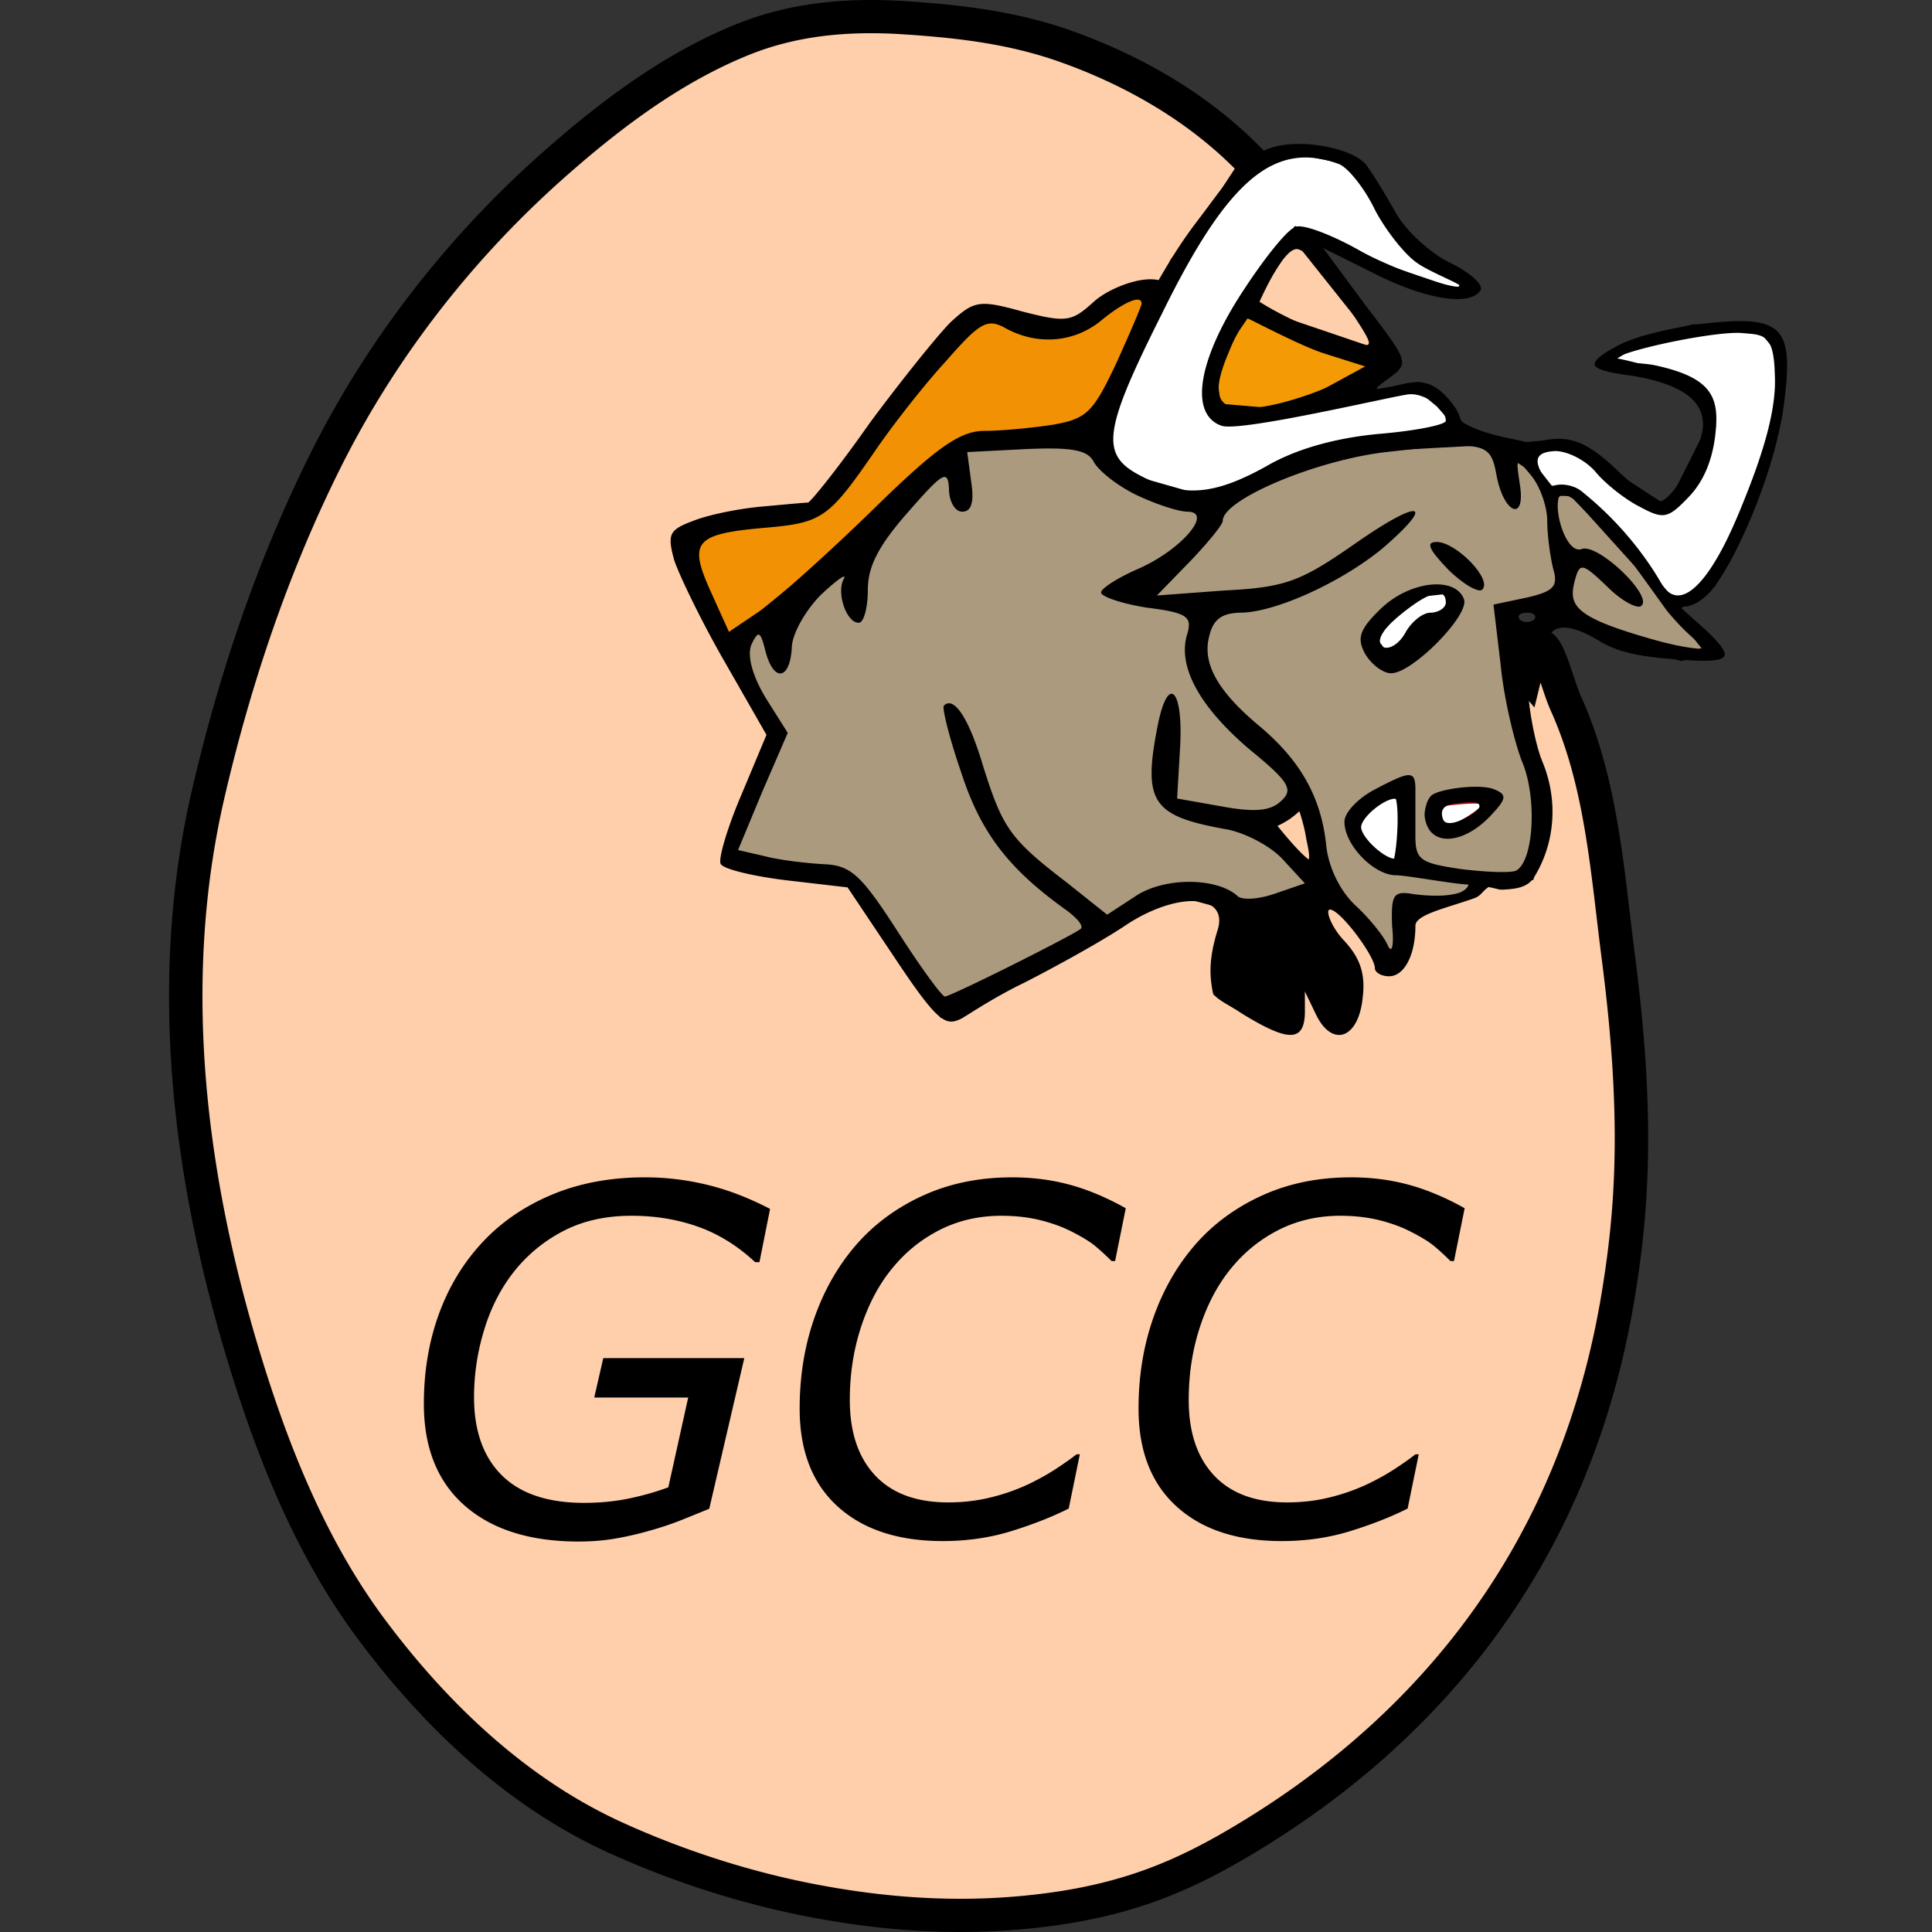 <svg width="130" height="130" fill="none" xmlns="http://www.w3.org/2000/svg"><rect width="100%" height="100%" fill="#333333" stroke="none"/><path fill-rule="evenodd" clip-rule="evenodd" d="m84.514 11.218-4.855 7.395 23.016 26.61c1.081-4.402 1.871.4 2.754 2.262 2.364 5.325 2.733 11.26 3.47 16.958 1.395 10.784.936 17.097-.058 22.982-3.218 19.069-14.634 30.199-25.538 36.608-3.73 2.192-7.32 3.724-12.585 4.44-5.426.737-10.742.446-16.188-.612-4.497-.872-9.02-2.343-13.173-4.239-6.622-3.023-12.088-8.255-16.366-13.995-4.14-5.552-6.75-12.178-8.733-18.818-3.607-12.078-5.131-24.939-2.255-37.363 1.794-7.744 4.38-15.414 7.916-22.485 3.752-7.505 9.026-14.301 15.411-19.936 3.834-3.385 8.002-6.503 12.694-8.386C53.466 1.26 57.11.947 60.871 1.194c3.72.245 7.269.66 10.812 1.915 4.821 1.708 9.365 4.379 12.831 8.11Z" fill="#FFCFAB"/><path fill-rule="evenodd" clip-rule="evenodd" d="M60.797 2.31c-3.655-.24-7.116.067-10.352 1.366-4.516 1.811-8.57 4.832-12.368 8.184-6.28 5.543-11.465 12.226-15.152 19.598-3.49 6.98-6.049 14.564-7.826 22.239-2.82 12.176-1.335 24.832 2.237 36.794 1.968 6.59 4.534 13.072 8.558 18.471 4.21 5.647 9.538 10.726 15.933 13.645 4.075 1.86 8.512 3.303 12.918 4.158 5.347 1.038 10.537 1.319 15.82.601 5.088-.691 8.536-2.162 12.166-4.295 10.7-6.288 21.852-17.169 25.001-35.83.975-5.775 1.433-11.977.052-22.656-.123-.944-.234-1.886-.345-2.823-.572-4.822-1.129-9.517-3.034-13.814-.241-.512-.466-1.185-.663-1.775l-.031-.093a19.24 19.24 0 0 0-.051-.152l-.411 1.674-24.993-28.897 4.83-7.355c-3.237-3.248-7.37-5.626-11.78-7.188-3.394-1.203-6.82-1.61-10.51-1.852Zm41.492 40.753a1.78 1.78 0 0 1 .579-.569c.267-.155.595-.233.942-.172.322.057.561.215.717.35.289.249.481.587.605.835.264.525.504 1.244.71 1.86l.003.008.002.006c.223.667.414 1.238.599 1.627l.006.013.006.013c2.058 4.636 2.658 9.729 3.226 14.553.108.916.215 1.822.33 2.713 1.409 10.892.948 17.314-.064 23.31-3.287 19.477-14.967 30.857-26.075 37.385-3.83 2.251-7.561 3.846-13.005 4.585-5.568.757-11.01.455-16.556-.622-4.587-.89-9.195-2.389-13.426-4.32-6.85-3.127-12.453-8.512-16.8-14.345-4.254-5.706-6.91-12.477-8.908-19.166-3.641-12.193-5.207-25.26-2.272-37.931 1.809-7.814 4.421-15.569 8.004-22.732 3.818-7.636 9.182-14.547 15.671-20.275 3.87-3.416 8.152-6.633 13.02-8.586C53.251.14 57.077-.174 60.945.08c3.749.246 7.424.669 11.116 1.976 4.953 1.755 9.664 4.514 13.28 8.404l.594.64-4.873 7.42 21.227 24.543Z" fill="#000"/><path fill-rule="evenodd" clip-rule="evenodd" d="m48.803 43.38-2.672-6.755 2.877-1.433 5.755-.819 10.686-13.1 5.96.819 3.904-2.047 2.877-.615-4.521 9.826-8.837 1.024-16.03 13.1Z" fill="#F39105"/><path fill-rule="evenodd" clip-rule="evenodd" d="m78.66 19.056-4.808 10.45-8.91 1.032-16.255 13.286-2.898-7.329 3.137-1.562 5.693-.81 10.716-13.137 6.024.828 3.86-2.024 3.441-.734ZM75.406 20.3l-3.949 2.07-5.894-.81-10.657 13.065-5.816.828-2.616 1.303 2.445 6.182 15.803-12.916 8.764-1.015 4.233-9.2-2.313.493Z" fill="#000"/><path fill-rule="evenodd" clip-rule="evenodd" d="m87.231 15.95 4.727 5.937 1.233 2.047-9.042-3.07 1.028-2.866 2.054-2.047Z" fill="#FFCFAB"/><path fill-rule="evenodd" clip-rule="evenodd" d="m87.255 15.547 4.927 6.187 1.621 2.692-10-3.396 1.14-3.18 2.312-2.303Zm-1.844 2.598-.915 2.552 8.084 2.745-.845-1.402-4.527-5.685-1.797 1.79Z" fill="#000"/><path fill-rule="evenodd" clip-rule="evenodd" d="m83.738 20.454 4.521 2.456 4.727 1.433-6.37 3.48-4.727-.41-.411-3.274 2.26-3.685Z" fill="#F39A05"/><path fill-rule="evenodd" clip-rule="evenodd" d="m83.641 20.095 4.724 2.566 5.313 1.611-7.005 3.826-5.026-.435-.45-3.584 2.444-3.984Zm.194.718L81.758 24.2l.372 2.966 4.427.383 5.736-3.133-4.14-1.255-4.318-2.347Z" fill="#000"/><path fill-rule="evenodd" clip-rule="evenodd" d="m49.008 43.79 3.288 5.322-3.288 8.393 7.81 1.433 1.643 1.637 4.932 7.574 15.618-8.188 4.65 1.28 5.009-1.484-3.494-3.685.617-1.024 1.644-1.023.822 2.661 1.438 3.275 3.905 4.709 1.027-.615.206-3.07 3.629-.636 1.28-.992 3.207-.387.823-4.024-2.363-9.723V41.13l3.699-.614 3.288 2.456 4.727 1.229 1.849-.41-5.548-6.96-3.411-3.478-1.932-1.23-3.699-2.456-7.604.41-5.96 1.432-5.137 2.457-3.083-.41-3.904-1.842-1.233-1.842-8.015-.205-16.44 14.124Z" fill="#AB9A7E"/><path fill-rule="evenodd" clip-rule="evenodd" d="m100.459 29.392 3.77 2.504.004.003 1.955 1.243 3.442 3.51 5.825 7.307-2.335.517-4.842-1.258-3.237-2.419-3.359.558v3.834l2.37 9.75-.875 4.272-3.325.402-1.275.986-3.486.612-.2 3-1.35.806-4.076-4.916-1.46-3.324-.723-2.34-1.29.803-.478.793 3.654 3.855-5.504 1.63-4.621-1.271L63.3 68.502l-5.052-7.757-1.564-1.558-8.048-1.477 3.358-8.571-3.338-5.403 16.694-14.342 8.26.211 1.269 1.897 3.799 1.792 2.96.393 5.09-2.434 6.012-1.445 7.718-.416Zm-34.913.545L49.36 43.844l3.238 5.241L49.38 57.3l7.57 1.39 1.724 1.716 4.813 7.391 15.494-8.123 4.678 1.288 4.514-1.338-3.333-3.515.755-1.253 1.999-1.244.92 2.981 1.417 3.227 3.733 4.5.706-.422.21-3.14 3.772-.662 1.287-.996 3.087-.373.772-3.775-2.356-9.696V40.9l4.039-.67 3.338 2.493 4.612 1.199 1.364-.302-5.271-6.613-3.38-3.446-1.911-1.216-3.624-2.407-7.488.403-5.908 1.42-5.185 2.48-3.204-.426-4.01-1.892-1.198-1.788-7.769-.199Z" fill="#000"/><path fill-rule="evenodd" clip-rule="evenodd" d="m87.437 53.82 1.028 2.661-.617 1.638-3.082-1.842.822-1.433 1.85-1.024Z" fill="#fff"/><path fill-rule="evenodd" clip-rule="evenodd" d="m87.578 53.435 1.176 3.045-.767 2.036-3.588-2.144.991-1.727 2.188-1.21Zm-1.793 1.607-.653 1.14 2.577 1.54.466-1.24-.879-2.276-1.51.836Z" fill="#000"/><path fill-rule="evenodd" clip-rule="evenodd" d="m92.164 42.767 3.288-2.866 1.85-.205.616 1.024-2.877 3.07-1.644.614-1.233-1.637Z" fill="#fff"/><path fill-rule="evenodd" clip-rule="evenodd" d="m97.444 39.41.81 1.345-3.059 3.264-1.893.708-1.505-1.998 3.54-3.086 2.107-.233Zm-1.878.749-3.036 2.646.962 1.276 1.394-.52 2.695-2.877-.423-.701-1.592.176Z" fill="#000"/><path fill-rule="evenodd" clip-rule="evenodd" d="M98.11 28.57 88.055 31.1l-6.577 2.66-5.754-1.637-2.055-2.456 5.343-12.077 5.007-6.176 3.28-1.294 3.633.715 3.764 5.503 3.944 2.631-.454.796-5.816-1.97-5.138-2.252-4.932 7.574-1.027 2.66.822 2.457 13.358-2.252 1.426 1.181 1.233 1.408Z" fill="#fff"/><path fill-rule="evenodd" clip-rule="evenodd" d="m87.272 9.84 3.82.751 3.797 5.551L99 18.884l-.69 1.206-6.038-2.046-4.938-2.164-4.79 7.358-.984 2.545.719 2.146 13.251-2.233 1.539 1.273 1.536 1.754-10.466 2.632-6.645 2.689-5.924-1.686-2.216-2.648 5.425-12.262 5.074-6.259 3.42-1.349Zm.051.559-3.14 1.238-4.938 6.093-5.261 11.892 1.894 2.265 5.584 1.589 6.507-2.633 9.649-2.427-.93-1.061-1.314-1.088-13.463 2.27-.926-2.767 1.072-2.777 5.073-7.79 5.338 2.34 5.592 1.895.22-.386-3.78-2.521-3.73-5.455-3.447-.678Z" fill="#000"/><path fill-rule="evenodd" clip-rule="evenodd" d="m102.028 30.075 2.354 3.002 1.486.041 5.491 6.085 1.366 1.65 2.455-1.567 2.877-6.345 1.596-5.045.218-4.227-1.318-1.577h-4.606l-3.494.819s-2.877 1.432-2.055 1.432c.822 0 4.727 1.229 4.727 1.229l1.644 1.228.411 1.842-2.261 4.503-1.027 1.024-4.727-3.07-1.438-1.024-1.439-.205-2.26.205Z" fill="#fff"/><path fill-rule="evenodd" clip-rule="evenodd" d="M113.916 21.823h4.764l1.467 1.756-.225 4.365-1.612 5.093-2.916 6.433-2.725 1.739-1.515-1.83-5.41-5.995-1.497-.042-2.737-3.49 2.785-.252 1.536.218 1.487 1.059 4.538 2.948.841-.838 2.198-4.38-.369-1.652-1.527-1.14-.124-.04a89.47 89.47 0 0 0-1.88-.559 39.691 39.691 0 0 0-1.575-.419c-.488-.117-.854-.184-1.022-.184a.56.56 0 0 1-.221-.04.333.333 0 0 1-.133-.102.31.31 0 0 1-.064-.189c0-.111.058-.195.087-.233a.966.966 0 0 1 .127-.131c.176-.154.48-.345.787-.523a23.822 23.822 0 0 1 1.227-.662l.091-.046.024-.012.008-.004.029-.015 3.556-.833Zm-3.369 1.342-.004.002-.088.045-.312.16c-.255.134-.585.311-.889.487a9.875 9.875 0 0 0-.428.262c.211.036.459.09.721.153.487.117 1.056.271 1.597.425a85.647 85.647 0 0 1 1.892.563l.126.04.044.013.045.014 1.761 1.316.453 2.032-2.323 4.628-1.214 1.209-4.92-3.196-1.385-.986-1.342-.19-1.735.156 1.971 2.514 1.475.041 5.577 6.18 1.212 1.465 2.185-1.395 2.838-6.258 1.581-4.997.211-4.087-1.17-1.4h-4.447l-3.432.804Z" fill="#000"/><path fill-rule="evenodd" clip-rule="evenodd" d="M100.108 54.007c-.063-.47-3.233 0-3.233 0s-.554 1.882.254 1.882c.809 0 3.043-1.411 2.979-1.882Z" fill="#fff"/><path fill-rule="evenodd" clip-rule="evenodd" d="M100.04 53.619c.104.036.306.129.336.353.022.161-.055.306-.12.402a1.965 1.965 0 0 1-.288.322c-.23.214-.543.445-.877.656-.335.212-.7.41-1.038.556-.327.142-.662.25-.924.25a.64.64 0 0 1-.416-.143.74.74 0 0 1-.22-.331c-.08-.23-.083-.512-.064-.757a5.094 5.094 0 0 1 .162-.907l.017-.063.005-.018.002-.005v-.002l.26.076-.04-.266.01-.002.027-.004.102-.014a26.655 26.655 0 0 1 1.474-.159c.403-.03.821-.045 1.148-.022.16.012.318.034.444.078Zm-3.165.389-.04-.266-.171.025-.049.165.26.076Zm.216.241-.026.11c-.037.17-.079.393-.096.61-.018.226-.008.416.035.538.02.058.042.084.055.095.01.007.026.019.07.019.143 0 .39-.068.707-.206.308-.133.648-.317.965-.517.317-.2.6-.41.797-.594.082-.077.144-.143.186-.198a1.81 1.81 0 0 0-.227-.029 7.997 7.997 0 0 0-1.07.023 22.705 22.705 0 0 0-1.396.149Z" fill="#9E0000"/><path d="M104.294 42.702c.46-.735 1.589-.643 3.432.494 1.501.883 3.48 1.065 5.6 1.21 3.471.237 3.194-.277 1.564-1.913l-1.963-1.754s.722.417 1.921-.687c1.604-1.477 4.682-8.274 5.228-13.167.614-4.961-.205-5.709-5.527-5.097-2.183.272-4.812.91-5.904 1.59 0 0-1.559.778-1.32 1.22.239.441 2.312.656 2.312.656 3.889.612 4.954 1.893 4.954 3.32 0 1.496-2.02 5.175-2.976 5.175-.341 0-1.569-.951-2.729-2.039-2.32-2.242-3.568-2.536-5.812-1.872-1.261-.344-3.09-.524-4.568-1.37-.362-.208-.132-.5-.85-1.397-1.294-1.62-2.279-1.477-3.644-1.137-1.705.407-1.774.407-.477-.544 1.296-.951 1.228-1.087-1.638-4.825l-2.865-3.874 3.411 1.699c3.48 1.767 6.482 2.243 7.164 1.155.273-.34-.682-1.223-2.115-1.903-1.365-.68-3.002-2.242-3.616-3.398-.682-1.223-1.57-2.65-1.979-3.194-1.023-1.155-4.593-1.777-6.513-1.054-1.957.737-3.17 2.72-4.74 4.768-1.326 1.73-2.065 3.035-2.684 4.086-1.276-.3-3.461.627-4.348 1.443-1.501 1.36-1.842 1.427-4.776.68-2.934-.816-3.275-.748-4.844.68-.887.883-3.343 3.94-5.459 6.795-2.046 2.923-3.957 5.301-4.162 5.37-.204 0-1.637.135-3.138.271s-3.548.544-4.571.952c-1.638.611-1.774.883-1.297 2.65.341 1.02 1.843 4.146 3.412 6.864l2.797 4.893-1.706 4.078c-.955 2.243-1.569 4.35-1.364 4.621.205.34 2.183.816 4.435 1.088l4.093.476 3.139 4.689c2.934 4.417 3.458 4.665 4.503 4.146.352-.175 2.047-1.36 4.298-2.447 2.252-1.155 5.322-2.854 6.823-3.874 2.124-1.396 4.275-1.87 5.414-1.44.69.262 1.01.857.727 1.78-.596 1.907-.569 3.094-.301 4.33.465.496 1.065.722 1.938 1.31 3.011 1.844 4.162 1.972 4.23 0v-1.494l.751 1.563c1.092 2.242 2.866 1.63 3.139-1.156.204-1.63-.205-2.718-1.297-3.873-.819-.884-1.245-2.04-.904-2.04.683 0 3.02 3.127 3.02 3.942 0 .272.409.544.955.544 1.023 0 1.773-1.427 1.773-3.398 0-.75 2.036-1.174 3.936-1.845.507-.179.503-.432.988-.763.917.191.616.204 1.3.155 1.017-.072 1.47-.357 1.759-.809 1.433-2.31 1.638-5.233.546-7.816-.546-1.359-1.023-4.18-.955-5.403 0 0 .065-.808.365-1.607l1.115-1.503Zm-9.053 10.484c0-1.359-.273-1.359-2.73-.068-1.16.612-2.046 1.563-2.046 2.175 0 1.563 1.978 3.602 3.48 3.602.681 0 3.965.612 4.86.621-.02.26-.397.487-.646.566-1.034.33-2.723.146-3.328.036-1.091-.136-1.228.204-1.16 2.175.137 1.291 0 1.903-.273 1.36-.204-.544-1.16-1.768-2.183-2.72-1.092-1.019-1.842-2.65-1.979-4.077-.34-3.194-1.705-5.64-4.434-7.951-2.866-2.379-3.958-4.282-3.412-6.185.273-1.087.887-1.495 2.183-1.495 2.32-.068 6.687-2.039 9.484-4.35 3.684-3.194 2.456-3.33-1.91-.271-3.616 2.514-4.64 2.922-8.734 3.126l-4.57.34 2.25-2.311c1.16-1.223 2.184-2.447 2.184-2.718 0-1.428 6.277-4.078 10.985-4.622 6.686-.747 7.027-.68 7.437 1.563.477 2.583 1.978 3.194 1.569.612-.273-1.835-.273-1.835.751-.612.614.748 1.091 2.107 1.091 3.059 0 .951.205 2.446.41 3.262.341 1.155 0 1.495-1.774 1.903l-2.252.475.478 4.01c.204 2.175.887 5.097 1.433 6.524 1.023 2.38.818 6.593-.342 7.34-.273.204-1.978.136-3.684-.068-2.797-.407-3.139-.611-3.139-2.242v-3.059ZM90.123 11.05c.614.272 1.706 1.631 2.388 3.058.75 1.428 2.047 3.059 2.866 3.602.837.592 3.008 1.436 2.883 1.553-.262.246-4.208-.987-6.704-2.368-1.91-1.088-3.889-1.835-4.367-1.631-.545.136-2.115 2.107-3.616 4.417-3.002 4.622-3.547 8.224-1.364 8.971 1.296.408 10.915-1.86 12.486-2.107 1.136-.179 2.592.952 2.592 1.767 0 .272-2.047.68-4.503.884-2.934.272-5.595 1.02-7.573 2.175-3.548 1.97-5.595 2.106-8.392.68-2.798-1.428-2.661-2.923 1.364-10.943 4.435-9.038 7.574-11.689 11.94-10.058Zm-.34 8.223c2.933 4.418 2.933 4.214.886 3.67-3.002-.883-5.355-2.268-5.92-2.64.488-1.07 1.69-3.544 2.509-3.544.477 0 1.569 1.155 2.524 2.514ZM76.818 20.43c0 .136-.75 1.903-1.706 4.01-1.57 3.33-1.979 3.737-4.298 4.145-1.365.204-3.412.408-4.572.408-1.637 0-3.206 1.087-7.505 5.301-3.002 2.922-6.413 5.98-7.573 6.796l-2.115 1.427-1.228-2.718c-1.502-3.33-1.092-3.874 3.616-4.282 3.889-.34 4.298-.611 7.437-5.165 1.16-1.699 3.275-4.417 4.776-6.048 2.32-2.65 2.797-2.923 4.093-2.175 2.184 1.155 4.64.883 6.414-.612 1.5-1.223 2.66-1.699 2.66-1.087Zm12.213 3.33 3.002.951-2.32 1.156c-1.228.611-3.343 1.291-4.708 1.495-3.07.476-3.684-.476-2.32-3.67.564-1.424.941-1.75 1.257-2.268.356.136 3.451 1.792 5.089 2.336Zm30.392 1.451c.137 2.379-.849 5.481-2.214 8.811-2.115 5.301-4.22 7.362-5.448 5.187-.71-1.237-2.357-3.712-5.108-5.96-.207-.17-.474-.443-1.063-.578-.859-.197-1.097.14-1.32-.032-1.152-1.536-1.116-2.219.385-2.287.819 0 2.047.612 2.729 1.427.614.748 1.979 1.835 2.934 2.311 1.638.884 1.91.816 3.343-.68 1.092-1.155 1.711-2.8 1.819-4.883.107-2.049-.659-3.204-4.139-3.951-1.023-.204-3.045-.178-2.772-.382.614-.612 6.525-1.861 8.504-1.793 1.569.136 2.287-.027 2.35 2.81Zm-42.878 8.132c1.296.611 2.797 1.087 3.343 1.087 1.774 0-.341 2.514-3.207 3.806-1.433.611-2.592 1.359-2.592 1.63 0 .273 1.364.748 3.07 1.02 2.73.34 3.07.612 2.73 1.767-.683 2.175.818 4.893 4.161 7.748 2.66 2.175 3.002 2.718 2.183 3.466-.682.68-1.705.815-3.957.408l-3.07-.544.205-3.534c.204-3.874-.82-4.825-1.502-1.427-1.023 5.165-.409 6.116 4.435 7 1.365.204 3.139 1.155 3.957 2.039l1.502 1.63-1.98.68c-1.159.408-2.319.476-2.592.136-1.433-1.223-4.844-1.223-6.754 0l-1.979 1.292-2.73-2.175c-3.82-2.922-4.298-3.67-5.594-7.748-.955-3.262-1.978-4.825-2.66-4.145-.137.135.34 2.106 1.16 4.485 1.295 4.01 3.138 6.456 7.027 9.243.75.543 1.228 1.087 1.023 1.291-.478.408-8.733 4.553-9.143 4.553-.204 0-1.637-1.97-3.206-4.417-2.457-3.806-3.139-4.418-4.981-4.486-1.16-.067-2.934-.271-3.957-.543l-1.774-.408 1.637-3.942 1.706-3.941-1.501-2.38c-.887-1.494-1.228-2.786-.955-3.533.477-1.02.614-.952.955.408.546 2.106 1.637 1.97 1.774-.204 0-.952.955-2.583 1.978-3.602 1.092-1.02 1.774-1.495 1.502-1.02-.478.952.204 2.923 1.023 2.923.341 0 .614-1.02.614-2.243 0-1.563.75-2.99 2.73-5.233 2.319-2.65 2.66-2.855 2.728-1.563 0 .883.41 1.563.887 1.563.614 0 .819-.612.614-1.971l-.273-2.039 3.958-.204c3.138-.136 4.162.068 4.571.884.341.611 1.638 1.63 2.934 2.243Zm19.326 21.282c-.054.354.08.813.23 1.086.7 1.264 2.72.837 4.324-.96.955-1.02.955-1.292.136-1.632-.96-.418-3.813-.032-4.264.428-.272.277-.373.726-.426 1.078Zm13.355-17.545c.751.952 2.047 2.787 2.934 4.01 0 0 .574.71 1.236 1.355a19.143 19.143 0 0 0 1.412 1.228s-1.098.053-3.467-.612c-5.441-1.528-5.799-2.31-5.39-3.942.342-1.291.478-1.291 2.252.408.955.951 2.047 1.495 2.252 1.223.75-.68-2.934-4.213-4.026-3.806-.955.34-1.813-2.202-1.573-3.365.064-.314.383-.324.805-.142.846.363 2.025 1.725 3.565 3.643Zm-6.004 4.622a.822.822 0 0 1-.955 0c-.205-.272 0-.476.478-.476.477 0 .682.204.477.476Zm-9.347 14.136c0 1.767-.955 2.242-1.706 1.02-.614-.952.068-2.72 1.024-2.72.34 0 .682.748.682 1.7Zm5.676-1.572c0 .374-2.166 1.658-2.452.86-.294-.822.308-1.027 1.056-1.096.782-.072 1.396-.138 1.396.236Zm-11.817 1.572c0 .543-.273 1.02-.614 1.02-.887 0-1.5-1.088-.955-1.632.75-.747 1.57-.408 1.57.612Z" fill="#000"/><path d="M97.424 38.303c1.023 1.019 2.115 1.63 2.32 1.359.682-.68-1.774-3.194-3.07-3.194-.751 0-.547.475.75 1.835ZM92.989 40.885c-1.501 1.427-1.706 2.039-1.16 3.058.41.748 1.228 1.36 1.774 1.36 1.433 0 5.253-3.874 4.912-4.962-.546-1.563-3.548-1.291-5.526.544Zm4.298-.34c0 .34-.478.68-1.023.68-.546 0-1.297.611-1.706 1.359-.41.747-1.092 1.155-1.501.951-.478-.34-.136-1.087 1.092-2.106 1.978-1.632 3.138-1.971 3.138-.884Z" fill="#000"/><path fill-rule="evenodd" clip-rule="evenodd" d="M87.583 53.976s-.455.485-.977.85c-.52.365-1.181.61-1.181.61s2.457 3.164 2.817 2.755c.36-.41.099-1.113-.055-2.035-.156-.93-.604-2.18-.604-2.18Z" fill="#FFCFAB"/><path fill-rule="evenodd" clip-rule="evenodd" d="m87.899 53.864.001.005.004.011.015.043a17.762 17.762 0 0 1 .228.697c.133.433.29.995.37 1.482.032.189.068.368.104.542l.019.097c.04.2.079.4.1.587.042.362.032.766-.245 1.083a.448.448 0 0 1-.35.15.674.674 0 0 1-.27-.069 2.11 2.11 0 0 1-.443-.305c-.3-.255-.653-.626-.985-.998a31.607 31.607 0 0 1-1.18-1.41l-.08-.102-.02-.027-.007-.009-.279-.358.426-.159.006-.002.019-.007.076-.03c.066-.028.16-.068.27-.119.222-.102.497-.246.735-.412.243-.17.475-.371.647-.533a7.513 7.513 0 0 0 .26-.254l.013-.014.004-.003.376-.402.186.517Zm-1.94 1.708.116.143c.235.288.55.667.875 1.031.327.368.656.71.918.934.077.066.142.116.195.151.027-.095.033-.23.01-.427a6.772 6.772 0 0 0-.11-.626c-.035-.175-.074-.366-.107-.566-.075-.444-.22-.972-.35-1.397l-.072-.228a6.658 6.658 0 0 1-.634.512c-.284.198-.599.36-.838.472h-.002Z" fill="#000"/><path d="M38.935 103.726c-3.27 0-5.823-.804-7.66-2.411-1.836-1.607-2.754-3.891-2.754-6.852 0-2.178.337-4.193 1.011-6.043.674-1.85 1.654-3.463 2.938-4.838 1.274-1.364 2.837-2.432 4.69-3.204 1.852-.772 3.935-1.158 6.25-1.158 1.39 0 2.778.166 4.164.5 1.385.333 2.8.875 4.243 1.625l-.716 3.585h-.287c-1.178-1.1-2.46-1.895-3.845-2.387-1.386-.492-2.875-.737-4.467-.737-1.752 0-3.286.343-4.602 1.03a10.216 10.216 0 0 0-3.328 2.745c-.881 1.12-1.547 2.426-1.998 3.917a15.477 15.477 0 0 0-.677 4.505c0 2.273.623 4.029 1.87 5.266 1.248 1.237 3.093 1.856 5.534 1.856 1.072 0 2.078-.098 3.018-.294.94-.195 1.823-.446 2.651-.753l1.338-6.043h-6.322l.606-2.65h9.49l-2.357 10.136c-.7.286-1.332.542-1.895.769a21.57 21.57 0 0 1-2.117.706c-.733.212-1.49.386-2.27.524-.78.137-1.616.206-2.508.206ZM63.44 103.695c-3.004 0-5.36-.774-7.07-2.324-1.709-1.549-2.563-3.745-2.563-6.59 0-2.178.329-4.208.987-6.09.658-1.883 1.603-3.533 2.834-4.95 1.221-1.395 2.723-2.498 4.507-3.306 1.783-.81 3.774-1.214 5.971-1.214 1.37 0 2.665.167 3.886.5 1.22.333 2.473.859 3.758 1.578l-.717 3.553h-.239c-.35-.35-.703-.674-1.059-.976-.355-.301-.889-.631-1.6-.991-.584-.307-1.28-.563-2.086-.77-.807-.205-1.699-.308-2.675-.308-1.486 0-2.85.309-4.093.927a9.822 9.822 0 0 0-3.232 2.594c-.892 1.078-1.593 2.39-2.102 3.933-.51 1.544-.765 3.189-.765 4.933 0 2.179.568 3.873 1.704 5.084 1.136 1.211 2.776 1.816 4.92 1.816 1.01 0 1.967-.114 2.875-.341a13.525 13.525 0 0 0 2.476-.864c.69-.328 1.311-.672 1.863-1.031.552-.36 1.025-.693 1.418-1h.222l-.748 3.649c-1.115.56-2.396 1.065-3.846 1.514-1.449.45-2.99.674-4.625.674ZM86.244 103.695c-3.004 0-5.36-.774-7.07-2.324-1.709-1.549-2.564-3.745-2.564-6.59 0-2.178.33-4.208.988-6.09.658-1.883 1.603-3.533 2.834-4.95 1.22-1.395 2.723-2.498 4.507-3.306 1.783-.81 3.773-1.214 5.97-1.214 1.37 0 2.665.167 3.886.5 1.221.333 2.474.859 3.758 1.578l-.716 3.553h-.24c-.35-.35-.702-.674-1.058-.976-.356-.301-.89-.631-1.6-.991-.584-.307-1.28-.563-2.086-.77-.807-.205-1.699-.308-2.675-.308-1.487 0-2.85.309-4.093.927a9.824 9.824 0 0 0-3.232 2.594c-.892 1.078-1.593 2.39-2.102 3.933-.51 1.544-.765 3.189-.765 4.933 0 2.179.568 3.873 1.704 5.084 1.136 1.211 2.776 1.816 4.92 1.816 1.01 0 1.967-.114 2.875-.341a13.523 13.523 0 0 0 2.476-.864c.69-.328 1.311-.672 1.863-1.031.552-.36 1.025-.693 1.417-1h.223l-.748 3.649c-1.115.56-2.397 1.065-3.846 1.514-1.449.45-2.991.674-4.626.674Z" fill="#000"/><path fill-rule="evenodd" clip-rule="evenodd" d="M94.205 53.754c-.218-.968-2.852.832-2.888 1.882-.036 1.05 2.56 3.089 2.76 2.171.2-.914.344-3.092.128-4.053Z" fill="#fff"/><path fill-rule="evenodd" clip-rule="evenodd" d="M94.13 53.269a.59.59 0 0 1 .339.426c.117.518.133 1.334.099 2.115-.034.786-.121 1.576-.226 2.054a.534.534 0 0 1-.356.411c-.167.056-.348.031-.505-.014-.32-.093-.694-.32-1.04-.591a5.308 5.308 0 0 1-.954-.963c-.248-.334-.453-.722-.44-1.08.012-.357.234-.725.499-1.037a4.92 4.92 0 0 1 .996-.875c.358-.239.746-.429 1.078-.488a.881.881 0 0 1 .51.042Zm-2.17 1.667c-.246.29-.367.54-.373.71-.005.165.101.426.335.74.225.303.535.611.854.862.324.255.634.432.856.496a.4.4 0 0 0 .177.023.124.124 0 0 0 .004-.017c.096-.436.18-1.192.214-1.963.034-.777.014-1.531-.086-1.974-.01-.044-.023-.05-.03-.053h-.002c-.023-.01-.082-.023-.195-.003-.224.04-.538.183-.87.405a4.374 4.374 0 0 0-.884.774Z" fill="#000"/></svg>